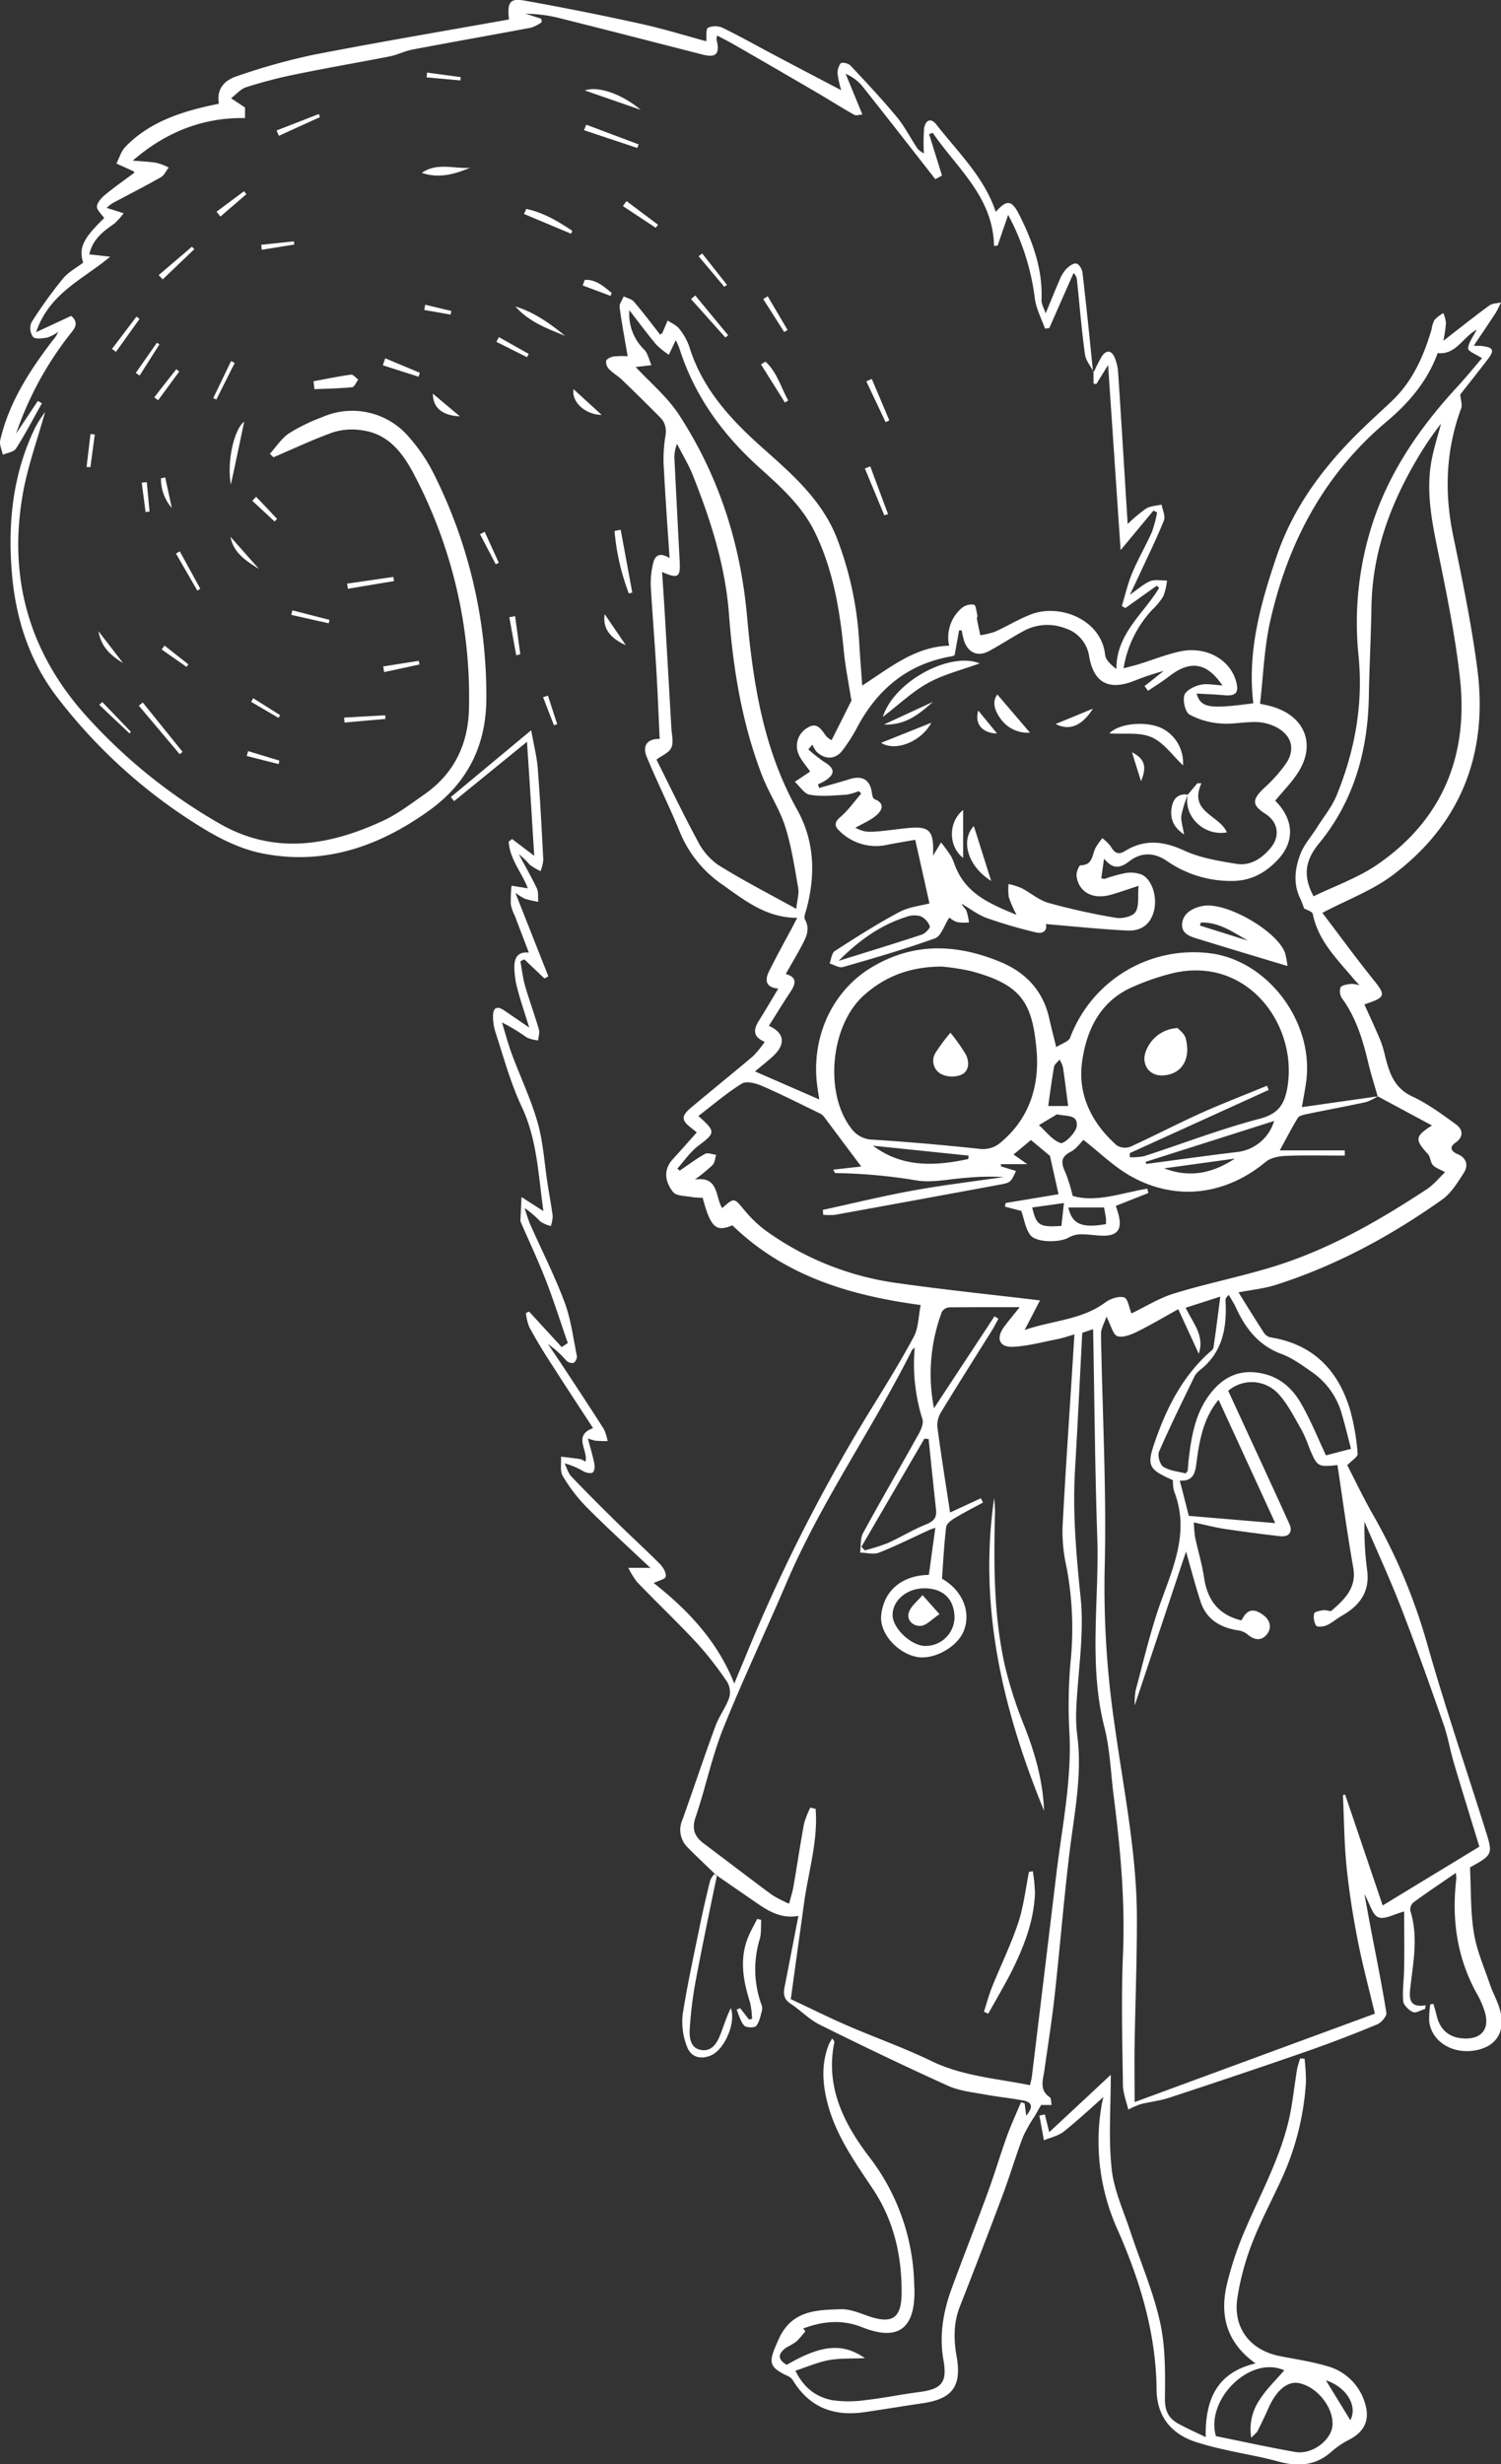 <svg data-name="Layer 1" xmlns="http://www.w3.org/2000/svg" viewBox="0 0 414.48 680.16">
    <rect x="0" y="0" width="414.48" height="680.16" fill="#333333" stroke="none"/>
    <defs>
        <style>.cls-1{fill:#fff}</style>
    </defs>
    <path class="cls-1"
          d="M311.83 211.1a39.82 39.82 0 0 1 2.28-4.52c1.23-1.81 2.66-1.75 3.55.34a12.66 12.66 0 0 1 .95 4c.93 14.1 1.78 28.21 2.64 41.93a42.84 42.84 0 0 1 5.05-4.24c1.2-.76 2.86-.77 4.32-1.12.25 1.47 1.11 3.18.64 4.35-1.93 4.86-4.25 9.55-6.45 14.3-.84 1.83-1.72 3.65-2.94 6.22 2.33-1.61 3.83-3 5.61-3.74 1.36-.53 3.08-.14 4.64-.16a17.89 17.89 0 0 1-1 4.27 17.47 17.47 0 0 1-3 3.7 30.75 30.75 0 0 0-8 16.24c1.57-.42 2.92-.73 4.24-1.14 3.81-1.17 7.54-2.7 11.42-3.52 7.11-1.49 13.68 2.19 15.39 8.21.89 3.16 0 4.19-3.33 3.88-2.44-.23-4.9-.3-7.55-.45 1.18 4 3.53 4.29 15.66 2.68-1.73-14.23 2-27.56 6.51-40.79 4.75-13.86 13.34-25.08 23.72-35.1 2.62-2.54 5.33-5 8-7.51 5.75-5.45 8.8-12.39 11-19.83a7.78 7.78 0 0 1 .8-2.59 10.93 10.93 0 0 1 2.43-1.88 9.34 9.34 0 0 1 .74 2.73 41.5 41.5 0 0 1-.72 4.92c4.43-3.43 8.49-6.67 12.68-9.74.83-.61 2.12-.58 3.2-.85a26 26 0 0 1-1.35 2.75c-1.89 2.92-3.85 5.78-6.14 9.2 1.43.07 2 0 2.5.12 2.85.36 3.24 1.16 1.52 3.42-2.62 3.45-5.33 6.84-7.75 9.93.12 1.52.62 2.83.25 3.82-4.27 11.56-4.68 23.25-2.18 35.28s5.05 24.38 6.65 36.69c3 23.23-4.46 42.67-23.37 56.86-5.63 4.23-12.52 6.78-19.43 10.41 4.43 5.82 9.05 12.16 13.95 18.27 3.66 4.56 3.65 5-2.34 7 1.45 3.23 2.93 6.4 4.29 9.62a27.51 27.51 0 0 1 1.31 4.16c1.18 4.79 2.43 9.25 7.68 11.66 4.26 2 8.14 4.87 12 7.67 1.87 1.38 2.28 3.34-.14 5.06-1.74 1.23-1.24 2.37.56 3.14 2.61 1.11 3.06 3.19 1.69 5.3-1.71 2.63-3.49 5.56-6 7.32-14.12 10-29.25 18.19-45.8 23.47-3.32 1.06-6.86 1.4-10.35 2.08 2.48 4 4.73 7.65 7.08 11.25a2.93 2.93 0 0 0 1.82 1.18c11.83 1.92 18.77 9.2 22 20.32a64.23 64.23 0 0 1 2 11.79c.08.84-1.6 1.83-2.87 3.17 2.2 4.27 4.48 9.06 7.1 13.65a158.51 158.51 0 0 1 14.91 35.47c4.93 17.43 10.81 34.6 16.24 51.89 2 6.38 1.88 6.51-4.36 10 .3 6 .11 12.1 1.06 18 .77 4.87 2.83 9.55 4.44 14.27.8 2.37 2.1 4.58 2.76 7 1.66 5.95-.92 10.12-6.66 11.2-6.43 1.21-12.31-2.44-12.87-8.1a28.2 28.2 0 0 1 .29-4.57l.89-.13c.31 1.11.64 2.21.91 3.33.91 3.78 3.35 5.91 7.15 6.19 5.25.4 7.68-2.66 6-7.66a23.06 23.06 0 0 0-1.74-4.09c-5.8-10.1-7.37-21-6-32.41a11.48 11.48 0 0 0-.15-1.51c-4.1 2.83-8 5.42-11.72 8.16a2.59 2.59 0 0 0-.85 2.24c2.27 7.15.8 14.27 0 21.4-.35 3-.16 5.46 4.24 4.73l-.14 1c-1.14.33-2.54 1.24-3.36.87-1.16-.52-2.61-1.92-2.7-3.06-.25-3 .23-6.11.27-9.17.07-5.19 0-10.37 0-15.53-2.8.73-5.39 2.28-7.1 1.61s-2.3-3.62-3.88-6.42c.7 3.77 1.23 6.69 1.78 9.61 1.47 7.7 3.05 15.38 4.28 23.13.15 1-1.39 2.75-2.53 3.23-6.21 2.58-12.49 5-18.84 7.23-12.81 4.46-25.67 8.78-38.55 13-2.58.85-5.33 1.15-8 1.81a24.15 24.15 0 0 0-3.34 1.48c-.48-2.11-1.45-4.47-1.48-6.85-.16-11.86-.5-23.75 0-35.59.66-14.8-.68-29.42-2.54-44-.81-6.34-1-12.84-2.55-19-4.48-17.45-1.41-35.1-2-52.64-.64-19-.78-38.09-1.14-57.32l-3 1c-.67 12.75-1.26 25.27-2 37.78-.7 11.89.35 23.62 1.56 35.47 1 10-.75 20.23-1.2 30.36a42.25 42.25 0 0 0 .25 7.46c1.41 10.58-.68 20.91-2 31.33-1.66 13.47-2.74 27-4.23 40.52-.76 6.91-1.87 13.79-2.84 20.69-.37 2.63-1.49 5.38 1.51 7.39.39.27.31 1.23.5 2.13h-2.91c-.73 1.26-1.25 2.18-1.78 3.09a41.21 41.21 0 0 0-3.22 5.69c-2 5.22-3.56 10.59-5.52 15.82q-5.82 15.54-11.91 31c-1.78 4.54-1.74 9.09-.9 13.8 1.45 8.23-1.17 11.72-9.39 12.92-5.41.79-10.81 1.7-16.22 2.48-8.19 1.17-14.85-1.25-19.4-8.48a3.58 3.58 0 0 0-1.32-1.38c-5.93-2.71-5.62-4-2.87-10.17 3.61-8.12 10.37-8.17 17.2-8.4 2.61-.09 5.32 1.11 7.91 2 6.31 2.08 8.81.46 8.89-6.26.11-10.38-2.1-20.19-7.94-28.94-4.94-7.4-10.12-14.64-12.45-23.45-1.47-5.56-1.84-11 .31-16.45a16 16 0 0 1 .93-1.65c.33.53.64.8.6 1-2.55 12.18 2.5 22.31 9.41 31.44a59.78 59.78 0 0 1 12.62 35.12c0 .69.08 1.37.08 2.06.1 10.61-4.65 14-14.46 10.1-5.58-2.23-10.9-1.65-16.27.35l.6.74a26.81 26.81 0 0 1-2.51 2.89 23.51 23.51 0 0 1-2.64 1.56c-2.31 1.59-2.76 3.23 0 4.84 9.5-5.51 15.36-6.16 21.59-1.85-3.72.17-6.85 0-9.84.53s-6 1.84-9.34 2.94c2.39 4.93 5.94 7.34 10.26 8.15a32.7 32.7 0 0 0 9.47-.09c4.75-.52 9.44-1.53 14.18-2.13 6.29-.79 8.06-2.51 7-8.62-1.28-7-.11-13.64 2.28-20.14 3.27-8.88 6.75-17.69 10-26.58 1.84-5 3.35-10.17 5.17-15.2 1.16-3.22 2.6-6.33 3.92-9.48l1 .29c.13 1 .26 2 .45 3.42 1.76-2.15 1.91-3.65-.74-4.18-3.47-.68-7-1-10.47-1.64s-7.14-1-10.29-2.4c-11.94-5.39-23.76-11.06-35.5-16.89-2.94-1.46-5.32-4-8.11-5.84-1.91-1.25-2-2.82-1.59-4.71 1.25-6.37 2.48-12.75 3.79-19.49-5.64 1-9.54-2.22-13.61-5-2.91-2-5.8-4-8.7-6l-.68-.53c-2.53-2.45-5.11-4.84-7.58-7.36a6.75 6.75 0 0 1-1.48-7.58c3.12-8.69 6-17.46 9.22-26.13 1-2.62 2.77-4.94 3.7-7.57a5.61 5.61 0 0 0-.51-4.36 95.05 95.05 0 0 0-8.33-10.71c-5.35-5.75-11.06-11.17-16.51-16.83a21.28 21.28 0 0 1-2.47-4h5c.32 0 .64 0 1.14.09-6-5.67-11.95-11.08-17.62-16.78a44.94 44.94 0 0 1-6.64-8.64c-.83-1.39-.36-3.55-.49-5.35 1.78.21 3.56.39 5.32.67a5.6 5.6 0 0 1 1.43.71c.87-3.06-3.59-7.2 2.11-9.25-3.57-5.49-7.33-11.17-11-16.93Q159 480 156 474.48a15 15 0 0 1-.92-3.87l.89-.38 9 9.8 1.68-1.13c-2-5.73-3.82-11.52-6-17.17-2.1-5.41-4.58-10.67-6.89-16a1.52 1.52 0 0 1-.19-.65c.09-2.16.2-4.31.3-6.47l4.67 3 1.38.88c-1.43-9.94-1.69-19.68-6-28.81-3.09-6.56-5-13.7-7.26-20.61a14.71 14.71 0 0 1-.66-4.38c0-2.17.93-3 3-1.64l7 4.78c-1.26-4.08-2.4-7.39-3.28-10.76a23.85 23.85 0 0 1-.83-6c0-2.35.88-4.27 4-3.93-1.33-3.51-2.59-6.8-3.85-10.1a12.82 12.82 0 0 1-1.13-3.21 42.39 42.39 0 0 1 .2-5.15l4.51.72c-1.58-4.22-5-8-5.29-12.87l.93-.74 6.12 4.64c-.66-10.64-1.29-20.89-2-31.47l-20.12 16.38-.91-1.12 22.19-18.45c.77 4.32 1.57 7.39 1.81 10.5.66 8.42 1.1 16.86 1.53 25.29a11.06 11.06 0 0 1-.76 3.1 16.61 16.61 0 0 1-3-1.79 20 20 0 0 0-3-2.89c1.68 3.15 3.47 6.25 5 9.47.49 1.06.26 2.45.37 3.69a33.75 33.75 0 0 1-3.64-.84 16 16 0 0 1-2.68-1.67l9.11 23.06-1.07.6-5.58-5.29-1.07.55c.42 2.26.65 4.57 1.29 6.77 1.17 4 2.64 8 3.82 12.06.27.9-.13 2-.23 3a10.47 10.47 0 0 1-3.09-.79 52.2 52.2 0 0 0-6.88-4.17c.91 2.93 1.68 5.92 2.75 8.79 2.34 6.31 5.28 12.43 7.11 18.88 1.55 5.47 1.86 11.28 2.75 16.94.45 2.93 1 5.84 1.4 8.79a9.45 9.45 0 0 1-.52 2.8 9.78 9.78 0 0 1-2.85-1.22 30 30 0 0 0-4.37-3.76 44.19 44.19 0 0 0 1.46 4.36c3.18 7.19 6.77 14.22 9.53 21.56 1.78 4.75 2.41 9.93 3.43 14.94a2.18 2.18 0 0 1-.92 1.89 2.35 2.35 0 0 1-2-.63 27.48 27.48 0 0 0-5.06-4.57c1.61 2.4 3.24 4.78 4.83 7.2 3.57 5.43 7.15 10.86 10.64 16.34a14.12 14.12 0 0 1 1 3.24c-1.15 0-2.31 0-3.46-.13a13.28 13.28 0 0 1-2-.61c.69 2.61 1.35 4.76 1.79 7 .16.77.06 2-.43 2.39s-1.71.12-2.43-.23a21.32 21.32 0 0 0-5.35-2.27c.6 1.21.95 2.66 1.84 3.6 4.17 4.36 8.45 8.63 12.76 12.86 3.87 3.8 7.89 7.46 11.72 11.31.88.89 1.77 2.42 1.6 3.47-.12.73-2.07 1.16-3.32 1.78 9.35 7.37 17.6 16 22.25 27.75l3.65-8.79a469.35 469.35 0 0 1 33.94-66.66c4.13-6.69 8.29-13.38 12-20.31 1.28-2.41 1.24-5.52 1.89-8.71-19.22-2.59-37.39-7.84-52-22-4.55 1.9-6 .63-8.21-7.61a22.43 22.43 0 0 1-2.92-.18c-1.81-.35-4.34-.26-5.24-1.4-2.14-2.71-2.88-6-.08-9.07 2.21-2.42 4.37-4.87 6.62-7.39-.44-.36-.87-.72-1.32-1.06-3-2.27-3.07-3.41-.2-5.83 5.67-4.76 11.44-9.4 17.09-14.18a28.46 28.46 0 0 0 3.19-3.93c-3.23-1.31-3.17-3.31-1.69-5.69 1.81-2.9 3.54-5.84 5.43-9-3.46-.3-3.81-2.3-2.5-4.88 1.95-3.87 4-7.66 6.09-11.49.51-1 1-1.95 1.64-3.16-8.41 0-14.3-4.65-20.41-9A32.49 32.49 0 0 1 197.65 338c-2.86-7.06-6.31-13.86-9.21-20.9-1.14-2.76-.2-5 3.58-4.93-.31-6.5-.55-12.87-.93-19.22-.46-7.75-1.1-15.48-1.54-23.23a22.56 22.56 0 0 1 .53-5.42c.43-2.31 1.42-4 4.67-2.06-.55-8.35-1.13-16.15-1.53-24a39.09 39.09 0 0 1 .31-9.18c.44-2.28.17-4.05-1.34-5.59-3.51-3.56-7.09-7.06-10.69-10.53-1.06-1-2.42-1.75-3.43-2.81a2.87 2.87 0 0 1-.83-2.32c.25-.62 1.39-1.11 2.19-1.22a25.45 25.45 0 0 1 3.75-.05c-.76-4.46-1.62-9-2.22-13.51-.12-.93.72-2 1.12-3 1 .48 2.2.72 2.85 1.47 2.5 2.94 4.82 6 7.2 9.06.28-.18.52-.25.59-.39.52-1.15 1-2.32 1.51-3.48 1.09.74 2.45 1.29 3.21 2.29a16.5 16.5 0 0 1 2.8 5.05c3.6 11.6 11.47 20.06 20.24 27.85 8.13 7.23 16.38 14.4 20.47 24.86a94.54 94.54 0 0 1 6.18 29c.22 3.74.52 7.48.82 11.7 7.76-5 14.61-10.75 24-11a10.63 10.63 0 0 1 3.59-10.48 4.23 4.23 0 0 1 3.28-.83c.51.11.67 1.88.92 2.92.07.31-.17.69-.11 1 .28 1.5.61 3 .93 4.5a22.41 22.41 0 0 0 4.11-1c3.31-1.49 6.45-3.43 9.83-4.74 7.95-3.08 19.46 1.34 20.53 11.16.16 1.43 1.59 2.72 3.11 3.92-.06-9.8 7.54-15.27 11.8-22.42l-.67-.58-8.64 6.15-1-.54c.93-3 1.63-6.17 2.85-9.08 1.62-3.88 3.76-7.53 5.47-11.38a34 34 0 0 0 1.43-5.38l-1-.53-9.08 10.93c-1.16-17.14-2.29-33.83-3.45-51.08-1.26 2-2.27 3.66-3.29 5.29l-.74-.22V211Zm78.46 199.72a15.09 15.09 0 0 1-3.2 1.58c-5.46 1.18-11 2.19-16.43 3.33-.85.18-2 .43-2.4 1-1.68 2.73-3.14 5.59-5 9h17.94v1.44c-5.43 0-10.86-.14-16.28.08-1.89.08-4.18.51-5.56 1.66-10.92 9.07-24.53 10.95-37 4.08-4.84-2.65-8.89-6.72-13.32-10.15-.89.86-2 2.52-3.55 3.3-3.3 1.66-2.32 3.71-1.24 6.16a49.23 49.23 0 0 1 1.82 6c6.49 1.9 13.49-.81 20.58-2l.32 1.2-9 3.55c.22.69.52 1.53.75 2.39 1.09 4.22-.36 6-4.71 5.83-1.93-.09-3.86-.4-5.79-.37a6.72 6.72 0 0 0-3.2.86c-2.44 1.47-9.06 1.5-10.68-.69-1.34-1.82-1.68-4.4-2.46-6.62l-4.52-1.19.18-1 14.62-2.43-2.37-10.58-5.25-4.38-4.8 4c1.12.78 2 1.41 3.78 2.67h-7.26v.61l4.15 1.26c-1.45 3.14-1.44 3.21-4.54 3.79q-22.71 4.2-45.42 8.32a18.66 18.66 0 0 1-3.26 0l-.13-1.36c8.31-1.81 16.58-3.83 24.94-5.35s16.65-2.5 25-3.72a67.09 67.09 0 0 0-10.52.23c-4.55.31-9.23 1.42-13.61.69a147.42 147.42 0 0 0-22.39-2.01c-.09 0-.18-.33-.52-.95l7.72-.86c-3.29-4.39-6.65-8.88-10-13.36a3.73 3.73 0 0 0-1.17-1.17c-5.42-2.64-10.8-5.36-16.32-7.76-1.66-.72-4.24-1.37-5.49-.59-4.2 2.6-8 5.87-12 8.94 4.9 4.34 4.74 4.63-.08 8.28-2.21 1.67-3.83 4.13-5.72 6.23l.66.56c2.32-1.57 4.56-3.27 7-4.63.74-.41 2 .15 3.05.27-.31 1-.36 2.19-1 2.84a54.29 54.29 0 0 1-4.88 4c6.66-1.09 5.63 4.87 7.55 7.87 3.38-3 3.26-2.88 6.19.63a33.63 33.63 0 0 0 5.92 5.64 80.68 80.68 0 0 0 36.55 14.46c12.89 1.83 25.86 3.15 39.1 4.74-1.27 2.43-2.58 5-4.25 8.17 7.85-2.7 15.83-2.77 22.35-7.66 1.37-1 3.68-1.77 5.16-1.32 1 .31 1.35 2.89 2 4.41 3.66-1.75 7.58-4.24 11.86-5.54 9.13-2.8 18.56-4.65 27.68-7.49 15.15-4.72 28.81-12.58 42-21.25 1.89-1.24 3.37-3.1 5.06-4.7-1.51-.85-2.69-1.21-3.39-2s-.64-2.21-1.34-3c-3.68-4-3.62-4.91 1.11-7.9l-15-8.06c-.89-3.13-1.88-6.23-2.63-9.38-1.49-6.26-3.34-12.34-7.2-17.64a3.42 3.42 0 0 1-.43-3c.41-.69 1.86-.85 2.89-1a8.29 8.29 0 0 1 2.37.38c-.85-.92-1.32-1.4-1.75-1.92-4.54-5.39-9.69-10.39-11.16-17.75-.14-.7-1.69-1.11-2.42-1.55a27 27 0 0 0-1-2.63c-2.07-4.13-1.52-8.38 0-12.38 1-2.6 3-4.82 4.52-7.23 1.88-3 4.19-5.78 5.5-9 5.06-12.42 7.4-25.24 6-38.8a88.71 88.71 0 0 1 2.89-32.9c4.42-15.75 13.27-28.92 24.23-40.82 2.59-2.81 5-5.77 7-8.11-1.57-1-3.87-1.9-3.83-2.66.07-1.61 1.35-3.17 2.37-5.21-4 2.24-5.73 7-10.78 6.48-2.83 7.79-8 13.79-14.21 19-17.18 14.48-27.12 33.29-32 54.84-1.7 7.47-1.94 15.27-2.84 22.93 1.4.34 2.75.56 4 1 8.33 2.72 11.29 10.13 6.76 17.56-1.8 3-4.35 5.48-6.57 8.21 5 5 5.49 10.89 1.07 15.9-3.57 4-7.92 6.39-13.5 6.25a30.94 30.94 0 0 1-17.38-5.45c-3.57-2.5-7.21-2.51-10.45 0-2.72 2.13-4.76 2.1-7-.72-.29 2-.52 3.7-.76 5.42a2.55 2.55 0 0 0 1 .15 42.21 42.21 0 0 1 5.58-1.56 8.38 8.38 0 0 1 4.82.52c2.87 1.65 4.12 6.52 3.07 10.17-1 3.43-3.36 5.37-7.49 5.15-7.47-.38-14.91-1.17-22.3-1.78.47 1.5-.52 2.83-2.67 2.31a132.76 132.76 0 0 1-13.7-4c-2.45-.89-4.6-2.6-6.89-3.93.34.83 1.08 1.32 1.36 2a17.52 17.52 0 0 1 .68 3.17 12.76 12.76 0 0 1-3.34-.11 6.73 6.73 0 0 1-2.08-1.25c-1.49 2.28-2.3 5.16-3.94 5.74-8.35 3-16.9 5.48-25.44 7.93-1.06.3-2.46-.61-3.69-1 .46-1.17.58-2.86 1.44-3.42 5.82-3.75 11.66-7.49 17.76-10.73 2.74-1.47 6.09-1.79 8.38-2.41-1.2-5.38-2.49-11.14-3.93-17.56-2 .35-4.83.81-7.68 1.37a14.28 14.28 0 0 1-13.25-3.83c-1.43-1.36-1.44-2.39.29-3.86 2.17-1.85 3.84-4.28 5.72-6.45l-.67-.66a15.89 15.89 0 0 1-3.52 1c-3.35.18-6.78.55-10 0-1.53-.24-2.77-2.33-4.14-3.58 1.34-.89 2.68-1.77 4-2.67.17-.11.29-.29.2-.19-1.17-1.75-2.67-3.29-3.3-5.13A5.76 5.76 0 0 1 233 309c2.68-1.61 3.79.87 5.11 2.53a8.63 8.63 0 0 0 1.37 1c1.9-3.76 3.68-7.28 5.43-10.82.12-.24 0-.63-.1-1-.7-4.46-1.6-8.9-2-13.39-1.11-11.17-3-22.16-8-32.34-3.55-7.23-9.5-12.51-15.35-17.78-10.11-9.11-17.85-19.76-22-32.84a20.87 20.87 0 0 0-1-2.24l-1.91 4a20.89 20.89 0 0 1-3.45-2.76c-2.46-2.94-4.74-6-7.45-9.53a13.67 13.67 0 0 0 4.1 10.9c1 1 1.35 2.84 2 4.28l-4.62.54c-.18 0-.35.16.19-.11 4 4.32 8.83 8.32 12.09 13.34 10.94 16.83 16.91 35.36 18.73 55.49 1.66 18.42 4.52 36.75 13.78 53.3 4.85 8.69 5.15 17.8 2.74 27.21-.27 1.08-.93 2.48-.51 3.24 1.48 2.68.33 4.88-.84 7.09-1.37 2.61-2.9 5.15-4.48 7.94 3.33.93 2.72 2.82 1.21 5.07-2 3-3.9 6.13-5.87 9.24 4.4 1.94 4.72 5.13 1.06 8.46-1.74 1.58-3.59 3-4.88 4.12l17.75 7.74c-.13-.85-.33-2-.5-3.22-2-13.6 3.93-26.68 15-33.28 11.57-6.93 23.48-6.43 35.48-1.47 7.05 2.92 11.85 8 13.53 15.67.51 2.32 1.12 4.62 1.91 7.85 1.53-1 3.45-1.53 3.85-2.62A36.4 36.4 0 0 1 345 371.47c15.63 2.6 27.75 19.37 25.53 35.39-.32 2.3-.77 4.58-1.18 6.94ZM291.43 469c-7 0-13.26 0-19.51.06a2.61 2.61 0 0 0-2 1.3 49.06 49.06 0 0 0-2.15 26.55c5.77-8.78 11.24-17.08 16.71-25.39l1.08.68c-.59 1.06-1.12 2.15-1.76 3.17-4.71 7.55-9.48 15.06-14.1 22.65a6.83 6.83 0 0 0-1 4.06c1.05 7.87 2.31 15.71 3.51 23.6l8.5-3.93.6 1.17c-2.63 1.43-5.3 2.79-7.86 4.34-.95.57-2.22 1.53-2.32 2.43-.57 4.71-.8 9.45-1.16 14.26 5.55 3.14 8.08 9 6.08 14.27-1.73 4.58-8.39 8.28-13.13 7.3-5.33-1.1-10.16-6.5-9.74-11.31.65-7.26 6.13-11.22 13.17-11.31.58-4.24 1.17-8.5 1.79-13-.75.26-1.17.37-1.56.55-4.66 2.13-9.26 4.44-14 6.31-1.5.59-3.46 0-5.21 0 .24-1.82 0-3.91.82-5.42 5-9.2 10.3-18.25 15.39-27.41.66-1.19 1.34-2.89 1-4a50.63 50.63 0 0 1-2.13-19.75c-.4.33-.64.44-.73.63-10.9 21.81-25.1 41.83-34.71 64.34-5.73 13.41-12 26.58-17.44 40.12-3.16 7.9-4.87 16.38-7.62 24.47-1.13 3.32-.3 5.39 2.25 7.3 6.3 4.72 12.54 9.53 18.87 14.2a33.32 33.32 0 0 0 4.69 2.41c.52-2 1-3.43 1.22-4.86 1-5.73 1.84-11.49 2.9-17.21a25 25 0 0 1 1.75-4.46l1.45.36c.71 8.82-2 17.32-3.19 26S229.45 651 228.23 660c5 2.33 10.21 4.94 15.57 7.27 7.74 3.35 15.73 6.17 23.32 9.84 8.62 4.17 17.94 4.77 27.18 6.64.2-1 .42-1.73.51-2.5q3.4-28 6.78-56.07c1.57-12.9 4.25-25.67 3.57-38.8a136.54 136.54 0 0 1 .31-19.4 90.76 90.76 0 0 0-1.1-26.22 44.42 44.42 0 0 1-1.11-10.87c.85-16.28 2-32.55 3-48.82.09-1.39.18-2.79.29-4.55-1.88.54-3.17 1-4.5 1.27-4.12.8-8.23 1.93-12.39 2.16-3.8.2-4.83-2.26-2.64-5.36 1.2-1.69 2.55-3.23 4.41-5.59Zm98.08 195c-1.71-7.21-3.47-13.71-4.75-20.3s-2.39-13.49-3.07-20.29c-.66-6.55-.68-13.17-1-19.75l.61-.12 10.37 30.6 26.69-16.23c-2.31-7.59-4.72-15.3-7-23-1.07-3.59-1.67-7.34-2.91-10.87-3.77-10.75-7.58-21.49-11.7-32.1-3.11-8-6.72-15.82-10.11-23.72a88.32 88.32 0 0 0 .78 13.73c.65 5.8-2.25 9.51-7 12.21-1.45.82-2.74 2-4.25 2.66-.86.39-2.58.54-2.9.08a4.71 4.71 0 0 1-.52-3.36c.1-.46 1.57-.75 2.45-.89s2 .47 2.42.08c3.52-3.12 6.91-6.21 5.92-11.82-1.66-9.41-2.93-18.88-4.36-28.32-5.5.55-5.57.51-7.79-4.78a40.25 40.25 0 0 0-2-4.72c-2-3.42-3.77-7.11-6.38-10a10 10 0 0 0-14-1c5.71 12.4 11.37 24.56 16.91 36.78 1 2.28-.21 3.62-2.6 3.35-5.09-.57-10.17-1.26-15.24-2-2.68-.41-5.32-1.11-8.56-1.8a36.57 36.57 0 0 0 .36 4.16c.79 3.68 1.91 7.31 2.45 11 .91 6.16 3.91 10.32 10.29 11.88.17-.24.41-.6.64-1 1.65-2.65 3.75-1.76 5.54-.4s2.4 3.52.77 5.39-3.59 1.32-5.39-.26a5.46 5.46 0 0 0-2.6-1c-4.87-.8-8.63-3.06-10.21-7.94-1.4-4.3-2.55-8.67-4-13.81l-14.17 42.45a23 23 0 0 1 .22-4c1.94-7.24 3.68-14.56 6-21.67 3.62-10.9 9.37-21.41 4.63-33.46a10.77 10.77 0 0 1-.29-3c-6.83-3-7.31-4-4.93-10.79 3.19-9.15 7.47-17.65 14.79-24.3.5-.45 1.23-.95 1.32-1.51.67-4.45 1.22-8.93 1.89-14.07l-9.57 3.08c2 4.21 5.31 7.66 3.62 12.69l-5.66-12.29c-3.93 2.17-7.64 4.38-11.5 6.28-1.64.8-3.86 1.65-5.34 1.14-1.19-.42-1.68-2.87-3-5.38-.62 1.92-1.51 3.36-1.49 4.79.35 21.69 1.58 43.39 1 65.05a260.19 260.19 0 0 0 2.81 43.26c2.49 17.85 6.17 35.57 6.1 53.7 0 11.41-.45 22.82-.63 34.24-.09 5 0 10 0 15.76Zm-65.26-311.28c-3.51 1.13-5.83 2-8.24 2.61-4.72 1.14-8.46-1.16-8.88-5.47-.09-.94.71-2.81 1.09-2.81 3.45 0 3.17-2.91 4.17-4.85a22.58 22.58 0 0 1 1.87-2.64 13.81 13.81 0 0 1 2.31 2.27c1 1.67 1.95 2.54 4 1.25 5.34-3.29 10.54-2.75 16.24-.12 4.43 2.05 9.51 2.88 14.4 3.68 3.87.64 7.05-1.41 9.52-4.39 2.69-3.22 2.08-7.13-1.41-9.38-3.77-2.42-3.78-3.89-.47-7.08a39.53 39.53 0 0 0 6.3-7.1c2.44-3.9 1.26-7.58-2.84-9.75a13 13 0 0 0-5.54-1.43c-3.29-.08-6.63.68-9.89.39a21 21 0 0 1-8.55-2.45c-1.19-.7-1.89-3.77-1.42-5.35.39-1.31 2.72-2.48 4.39-2.86 1.87-.44 4 .06 6.11.16-4.25-6.3-8.8-7-14.48-2.68-1.94 1.5-4 2.79-6.08 4.17l-.93-1.3 5.28-4.19a76 76 0 0 0-8.44 2.85c-6.78 2.56-10.84.37-12.12-6.73a9.61 9.61 0 0 0-6.69-7.91 13.66 13.66 0 0 0-11.58.85c-3.21 1.74-6.25 3.77-9.47 5.49-3 1.6-5.65.46-6.79-2.74a25 25 0 0 1-.69-3h-.72c-.4 2.23-.8 4.46-1.23 6.83a2.28 2.28 0 0 1-.72.31c-11.9 2-20.25 8.73-25.94 19.15a46.68 46.68 0 0 1-4.37 6.92c-2 2.51-4.84 2.48-7.15.22a7.82 7.82 0 0 1-1.08-1.9l-1.15 1.3a40 40 0 0 0 4.37 3.46c3 1.77 3.13 3.39.24 5.21-.62.39-1.29.7-1.94 1l.33 1c2.86-.82 5.73-1.61 8.56-2.48 3.42-1.05 5.55.3 6 3.84.08.61.3 1.55.71 1.71 2.93 1.14 2.17 3 .62 4.4-1.71 1.48-3.92 2.37-5.92 3.52 3.13 1.42 3.13 1.42 13 .23 7.58-.92 8.72.08 8.48 7.46 0 .11.18.24 0 0l2.21-3.65a43.75 43.75 0 0 1 2.74 3.78c.68 1.17 1 2.52 1.61 3.77 3.16 6.89 9.43 9.52 16.49 12.43a34.73 34.73 0 0 1-2.13-4.84 15.56 15.56 0 0 1-.07-3.68 21.45 21.45 0 0 1 3.59 1.14c2.51 1.31 4.77 3.33 7.42 4.08a177.76 177.76 0 0 0 18.63 4.12c1.75.3 4.63-.37 5.41-1.6 1.07-1.66.59-4.29.84-7.22Zm48.33 2.88c5.86-2.83 12-5 17.24-8.5 18.26-12.37 25.59-30.17 23.18-51.75-1.31-11.77-3.7-23.43-6.07-35-1.73-8.44-3.39-16.8-1.7-25.4.66-3.31 1.69-6.54 2.55-9.8a86.44 86.44 0 0 0-6.48 9.53c-7.51 12.65-12.49 26.08-12.73 41-.13 8.21-.58 16.42-.72 24.63-.24 15.05-4.14 29-13.74 40.68-3.91 4.74-4.51 9.01-1.53 14.61ZM270 375c-8.8 0-15.68 2.69-21.52 7.87-9.35 8.3-11.07 27.13-3.56 36.79a7.46 7.46 0 0 0 6 3.12c9.76.61 19.5 1.48 29.23 2.51a7.48 7.48 0 0 0 6.18-1.87c8-6.73 10.61-15.86 9.75-25.49-1.17-13-4.18-18-18.23-21.71A65.74 65.74 0 0 0 270 375Zm-40.26-15.92c.27-2.62.81-4.25.54-5.73-1-5.69-1.85-11.48-3.6-17-1.55-4.85-4.5-9.22-6.35-14-5.53-14.28-8-29.3-9.16-44.44-1-13.57-5.07-26.13-10-38.54-1.2-3-2.89-5.76-4.36-8.63a10.06 10.06 0 0 0-.69 4.6q.69 13.84 1.42 27.69c.24 4.56-.39 5-4.86 3.06.26 3.87.52 7.62.74 11.36q.93 15.88 1.83 31.78c.1 1.8.67 3.84 0 5.33s-2.58 2.14-4.12 3.32c3.72 7.41 7.35 15 11.37 22.44a17.82 17.82 0 0 0 5.65 6.61c6.79 4.26 13.96 7.92 21.59 12.14Zm92.09 67.41v1.13a16.32 16.32 0 0 0 4-.3c10.62-3.44 21.07-7.49 31.85-10.31 5.19-1.35 6.88-4 7.67-8.64 2.92-17-10.75-36.17-31.3-31.63a66.26 66.26 0 0 0-11 3.7c-9.26 3.84-13.17 11.89-14.4 20.95s2.75 16.93 9.64 23a4.38 4.38 0 0 0 3.84.28c6.53-3 12.89-6.31 19.43-9.26 6-2.69 12.09-5 18.15-7.52.16.38.33.77.49 1.16ZM376 509.91l6.92-1.8c-.83-3.18-1.55-6.28-2.46-9.33a20.87 20.87 0 0 0-8-11.63c-2.8-1.95-5.64-4.09-8.79-5.25-6.29-2.33-9.86-7-12.5-12.72-.56-1.23-1.31-2.37-2-3.54-.82.72-.92 1.13-.9 1.53.41 7.46-.75 14.32-7.14 19.27a5.41 5.41 0 0 0-1.51 1.85c-3.31 6.84-6.69 13.65-9.71 20.61-.48 1.08.26 3.61 1.22 4.19 1.82 1.11 4.2 1.3 6.1 1.81.43-.49.57-.57.58-.66.1-1 .15-2 .27-3.05.8-6.85 1.93-13.57 6.61-19.09 3.86-4.55 8.6-6.1 14.39-4.63 4.78 1.21 8 4.41 10.25 8.48 2.49 4.37 4.38 9.05 6.67 13.96Zm-29.66-15.33c-4.08 4.89-5.28 11-6.07 17.24-.34 2.75-.76 5.29-4.63 5.06 1 3.81 1.84 7.18 2.5 9.73l23.86 2c-5.2-11.33-10.37-22.56-15.64-34.03Zm-80.07 10.83-1.14-.13-17.4 29.85.93 1a55.39 55.39 0 0 0 6.32-2c3.58-1.61 6.95-3.7 10.58-5.16 2-.82 3-1.76 2.78-3.93q-1.05-9.83-2.05-19.63Zm-1.24 41.2c-4.77 0-8.72 3.38-8.69 7.37 0 3.63 5.08 8.46 8.94 8.53a8 8 0 0 0 8.16-7.87c-.09-5.12-3.18-8.06-8.39-8.03Zm61.16-117.71.21.57c8.45-1.12 16.9-2.31 25.37-3.32a12.06 12.06 0 0 0 9.92-8.54Zm-84.75-55.48c7.66-2.39 15.33-4.73 22.95-7.23.95-.32 2.39-1.83 2.23-2.31a5 5 0 0 0-2.55-2.77 6.38 6.38 0 0 0-3.88.15c-7.19 2.26-13.19 6.56-18.75 12.16Zm35.79 54.7.1-.94-26.42-2.74c8.23 6.14 17.2 5.62 26.32 3.68Zm24.51-12.35-5 3c2 1.75 3.73 4.19 6 4.93 1 .31 4.25-2.86 4.44-4.65.36-3.31-2.8-2.64-5.44-3.28Zm-2.43-2.28h5.5c-.5-3.8-.91-7.26-1.43-10.7a8.71 8.71 0 0 0-.93-2.11c-.53.66-1.4 1.26-1.53 2-.64 3.55-1.08 7.13-1.61 10.81Zm15.43 28h-9.87c1 4.59 3.73 5.78 10.38 4.59a12.53 12.53 0 0 0 0-1.62c-.14-.97-.34-1.95-.51-2.95Zm-19.85 0c1.18 5 2 5.48 8.06 5.1.2-1.84.41-3.7.7-6.32ZM350.83 428l-19.49 2.69c7.01 2.71 13.44 1.36 19.49-2.69Z"
          transform="translate(-9.86 -108.22)"/>
    <path class="cls-1"
          d="M311.91 211c-.85-1.66-2.22-3.26-2.46-5-.92-6.78-1.49-13.6-2.19-20.41a2.9 2.9 0 0 0-.95-2q-3.36 7.59-6.7 15.18l-1.18.15c-1-2.75-2.41-5.44-2.81-8.28a65.59 65.59 0 0 0-7.37-23.1c-1.07 3.1-2 5.79-2.91 8.47l-1 .09c-.24-13.51-10.21-21.43-16.92-31.22l-1 .37c1.16 3.73 2.33 7.46 3.56 11.43l-1.84 1c-6.65-8.49-13.38-17.14-20.19-25.72a12.16 12.16 0 0 0-4.58-3.37c1.47 3.58 2.95 7.17 4.63 11.24-.7 0-1.68.4-2.27.07-3.47-1.95-6.82-4.09-10.26-6.1q-11.43-6.68-22.89-13.26c-1.47-.85-3-1.61-4.68-2.51-.1.56-.25.86-.18 1.11 1 4-.12 5.11-3.95 4.12-13.08-3.35-26.16-6.73-39.26-10A40.47 40.47 0 0 0 155 112l4.29 1.39.18.94a11.49 11.49 0 0 1-2.87 1.51c-11 2.07-22 4-33 6.09-2 .39-4 1.43-6 1.83-8.72 1.71-17.49 3.2-26.2 5a131.29 131.29 0 0 0-13.54 3.52c-1.56.5-2.79 2-4.18 3.06l3.84 2.56v2.91c-11.57-.21-21.86 3.84-31 11.74 2.19.19 4.4.27 6.57.62a16.49 16.49 0 0 1 3.35 1.28c-.7.91-1.22 2.16-2.14 2.68-4.44 2.52-9 4.84-13.51 7.25a13.2 13.2 0 0 0-1.48 1.21l4.69 1.49a18.52 18.52 0 0 1-2.64 2.92c-3 2.07-5.88 4.22-6.85 8.42l5.77.65c-7.32 6.18-16.81 10-20.45 20.84l9.7-4.51c2.47 2.18.65 3.79-.66 5.48a92.77 92.77 0 0 0-14.56 27l6-9 1.12.66c-2.35 4.16-4.57 8.46-7.14 12.46-.61 1-2.4 1.17-3.65 1.73-.26-1.33-1-2.77-.72-4 2.42-10.47 8.14-19.24 14.55-27.63a7.48 7.48 0 0 0 1.45-2.28 11.59 11.59 0 0 1-2.92 1.55c-1.32.24-3.27.55-4-.14a4.15 4.15 0 0 1-.47-4 124.74 124.74 0 0 1 8.7-12.1c1.48-1.8 3.72-3 5.6-4.42-1.28-4.06-.06-6.63 5.8-12.3-.72-1.07-2-2.16-2-3.16s1.2-2.4 2.2-3.22c2.61-2.16 5.4-4.1 8.13-6.14 0-.08-.09-.32-.23-.39-1.57-.73-3.15-1.43-4.72-2.14.8-1.55 1.29-3.39 2.45-4.59 6-6.23 13.77-9.15 22-11.09 1.22-.29 2.44-.53 3.85-.84-.76-4.07 1.61-6.49 4.86-7.55a174.79 174.79 0 0 1 21-5.9c18.05-3.52 36.19-6.57 54.24-9.8-.55-4.73.27-5.92 4.26-5.21q16.14 2.88 32.17 6.42c6.2 1.36 12.28 3.25 18.05 4.81.13-1.27-.2-3.31.49-3.74a5 5 0 0 1 4.09.06c4.75 2.31 9.35 4.91 14 7.37 6 3.19 12.09 6.36 18.69 9.82a26.73 26.73 0 0 1-1-4.44 4.34 4.34 0 0 1 .86-3c.35-.35 2.11 0 2.67.62 4.35 4.63 8.71 9.27 12.77 14.16 2.22 2.68 3.82 5.88 5.77 8.8a7.15 7.15 0 0 0 1.74 1.3 57.8 57.8 0 0 1 .05-6.74c.27-2.22 1.74-3.35 3.39-1.24 6 7.67 13.24 14.55 16.41 24.12 3.16-3.51 4.43-3.35 6.65 1.11 3.59 7.22 6.3 14.68 6 22.93a4.06 4.06 0 0 0 .14 1.35c.23.73.55 1.42 1 2.62 1.41-3.42 2.61-6.42 3.91-9.39a9.64 9.64 0 0 1 1.8-2.89c.74-.73 1.95-1.64 2.75-1.47s1.6 1.58 1.71 2.52c1.06 9.17 2 18.35 2.92 27.54Z"
          transform="translate(-9.86 -108.22)"/>
    <path class="cls-1"
          d="M84.38 233.47c1.74-1.92 3.21-4.25 5.3-5.66a50.29 50.29 0 0 1 9.21-4.48 20.55 20.55 0 0 1 23.94 5.57 47.05 47.05 0 0 1 6.7 9.87 136.44 136.44 0 0 1 14.63 62.39c-.09 12.92-5.23 23.14-15.72 30.72-13.9 10-29.16 15.31-46.31 11.85-5.66-1.14-11.26-3.86-16.24-6.91a146.81 146.81 0 0 1-40.26-36.18c-7.79-10.17-11.45-21.86-12.49-34.26-1.16-13.89.26-27.61 6.57-40.4a40.33 40.33 0 0 1 2.61-4.08c-2.11 7.61-4.81 15-6.16 22.65-4 22.69 1.48 43 16.77 60.44a149.29 149.29 0 0 0 37.25 30.37c15.24 8.92 30.55 6.33 45.57-.66 4-1.86 7.57-4.64 11.22-7.17 8.34-5.79 12.24-14 12.4-24a132 132 0 0 0-15.13-64.27c-3.07-5.86-7-11.22-14.21-12.24a17.52 17.52 0 0 0-8 .46c-5.67 2-11.11 4.59-16.65 6.95ZM315.69 686c-4 3.54-7.91 7.2-12.07 10.54-1.51 1.21-3.65 1.63-5.5 2.41-.42-2.27-.83-4.55-1.25-6.82l1.52-.3c.34 1.39.68 2.78 1.2 4.88 5.9-5.48 11.41-10.62 17-15.84 0 8.9-.66 17.48.23 25.9.61 5.88 3.26 11.56 5.15 17.28 2.74 8.33 6.29 16.46 8.2 25 1.52 6.81 1.46 14.05 1.37 21.09-.05 3.4.94 5.49 3.64 7 2.35 1.31 4.83 2.38 7.62 3.74-.18-10.32 3.05-17.83 13.76-20.34-8-5.71-9.92-13.22-7.92-21.79a91.88 91.88 0 0 1 5.09-15.19c4.76-11.09 10.73-21.7 12.74-33.82.58-3.48 1-7 1.57-10.49a22 22 0 0 1 .87-2.91l1.18.08a54.8 54.8 0 0 1 .39 6.51 75.08 75.08 0 0 1-6.86 27c-2.71 5.9-5.8 11.66-8.12 17.71a71.71 71.71 0 0 0-3.95 14.8c-1.28 8.27 3.48 14.43 11.67 16.07 4.36.87 8.79 1.5 13 2.75a14.93 14.93 0 0 1 10.48 10c1.55 4.69.1 8-4.16 10.27a24.18 24.18 0 0 0-4.82 3.2c-4.46 4.09-9.43 4.39-15 2.85-4.7-1.3-9.54-2.07-14.31-3.16a87 87 0 0 1-8.56-2.27c-6.81-2.3-10.54-7.23-10.61-14.33-.16-15.49-4.48-29.87-10.64-43.89a59.2 59.2 0 0 1-4.59-34.43c.24-1.42.64-2.82 1-4.22Zm29.93 94.61c7.45 1.5 14.66 3.11 21.92 4.37 4.77.82 10.21-3.45 10.29-7.68.08-4.89-4.4-10.36-9.29-11.32-3.19-.63-6.28 2-8.5 7.07-.91 2.09-1.91 4.13-2.93 6.17-.22.44-.69.75-1.73 1.83a14.32 14.32 0 0 1 2.35-10.54c1.91-3 4.54-5.47 6.76-8.06-9.37-4.26-21.81 8-18.87 18.16ZM376 765.22l6.74 11c2.1-4.03-1.16-9.22-6.74-11ZM207.13 625.45l.68.53c-2 9.59-4 19.16-5.81 28.77a110.3 110.3 0 0 0-1.68 13.54c-.14 2.3.16 5.24 3.13 5.74s4.42-1.89 5.36-4.34 1.71-4.9 2.86-7.23c1.47 4.13-1.75 11.35-5.35 13-2.89 1.32-5.72.6-6.79-2.44a18.71 18.71 0 0 1-1.18-8.62c1.28-8.32 3.11-16.55 4.79-24.8.85-4.12 1.81-8.23 2.81-12.32a6.83 6.83 0 0 1 1.18-1.83ZM214.25 662.48l2.42 3.12.86-.14A24.62 24.62 0 0 0 217 661c-1.85-5.87-3-11.75-.7-17.74.72-1.87 1.75-3.61 2.64-5.4l1.12.24c-.12 1.78.08 3.65-.41 5.33a28.57 28.57 0 0 0 .38 17.82 3.13 3.13 0 0 1 .28 1.67c-.41 1.54-.69 3.27-1.62 4.45-.44.57-2.76.54-3.31-.06-1.06-1.15-1.45-2.91-2.12-4.41ZM96.43 213.45c3.45-.63 6.88-1.35 10.36-1.83.59-.08 1.32.88 2 1.36-.56.74-1.06 2.05-1.68 2.11-3.46.35-6.95.4-10.43.55ZM183.5 272a62.78 62.78 0 0 1-3.94-17.23l1.69-.34 3.21 17.36ZM126.35 155.93c4.15-2.93 8.83-1.09 13.27-1.39-4.28 1.79-8.62 2.99-13.27 1.39ZM165.89 200.9c-5-2-10-3.9-13.71-8.09 5.21 1.59 9.55 4.69 13.71 8.09Z"
          transform="translate(-9.86 -108.22)"/>
    <path class="cls-1"
          d="M73.61 241.93c-1.17-6.2.92-15.36 3.68-17.31-1.18 5.56-2.29 10.99-3.68 17.31ZM186.78 138.53l-15.41-5.34c3.63-1.33 10.3 1.02 15.41 5.34ZM155.19 165.88c4.69 1 8.75 3.4 12.7 6.05l-.34.8-13-5.46ZM59.49 316.39 48.2 303l1.08-.89 11 13.63ZM171.75 142.64l14.45 5.43-.36 1-14.71-4.91ZM226.61 219.33 220 208.8l1.23-.77c3.17 2.88 4.27 7.1 6.29 10.72ZM254.05 250.44l-5.37-12.91 1.49-.6q2.45 6.6 4.91 13.19ZM210.15 201.37l-9.47-10.6 1.17-1 9.09 11ZM116.24 207.12l9.57 4-.38 1.07-9.86-3.15ZM168.22 215.63l7.78 7.1c-4.27.01-8.35-3.38-7.78-7.1ZM118.67 268.6l-12.74 2.12-.22-1.41 12.75-1.86ZM254.41 224.73q-2.66-5.62-5.33-11.25l1.51-.68q2.43 5.72 4.85 11.45ZM136.84 223.13c-4.72-.19-7.46-2.3-7.44-6.25ZM190.94 171.1l-9.08-6 1-1.37 8.7 6.51ZM98.24 140.53l-11.37 5.17-.64-1.47 11.65-4.53ZM63.51 177l-8.73 8.34-1.1-1.19 9.18-7.84ZM176.84 277.74l5.83 8.55c-4.39-1.96-6.42-4.67-5.83-8.55ZM152.41 289.08l-1.91-10.51 1.6-.28 1.43 10.51ZM104.88 306.28l11.34-.63.07 1-11.29 1ZM69.66 166.65l7.58-5.65.66.81-7.18 6.19ZM171.34 185.47c3.1-.17 5.23 1.81 7.44 3.61l-.33.81-7.69-2.89ZM73.5 256.37l7.87 8.89c-3.49-2.21-7.04-4.37-7.87-8.89ZM221.86 190l5.47 9.29-.92.58-5.79-9.1ZM155.38 206.81l-8.44-4.24.67-1.31 8.25 4.64ZM115.69 292.16l9.79-1.54.22 1-9.77 2.11ZM48.39 196.26l-6.51 9.07-1.1-.8 6.78-8.94ZM64.35 271.23 58.45 261l1.06-.6 5.66 10.33ZM90.6 276.68l10.25 2.63-.23.94-10.33-2.32ZM68.75 218.09l4.92-10.21 1 .52-5.07 10.1ZM38.12 302l7.88 8.2-.39.43q-4.18-3.93-8.35-7.88ZM43.82 291.2c-4-2.38-6.12-4.95-6.76-8.75 2.06 2.66 4.12 5.32 6.76 8.75ZM143.71 255q1.93 4.26 3.88 8.54l-.83.43-4.35-8.32ZM55.48 240l1.83 8.43a12.19 12.19 0 0 1-3-8.18ZM80.59 245.34q2.89 3 5.77 6.1l-.68.72-6.15-5.73ZM209.87 187.38l-7.11-8.44 1-.76 6.84 8.66ZM86.82 319.11 78 316.88l.37-1.35 8.63 2.62ZM47.35 211.17q2.91-4.18 5.84-8.35l.69.46-5.46 8.59ZM33.77 237.1l1.08-9.1 1.18.15-1.2 9ZM50.06 249.55l-1.06-8.1 1.39-.16.77 8.13ZM59.35 210.78l-5.83 7.91-1.06-.79q3-3.89 6.1-7.78ZM127.79 128.26l9.29 1.25-.1.91-9.32-.84ZM82 175.78l9-.95.13.88-9 1.45ZM127.27 192.33l7.21 1.72-.2 1-7.28-1.28ZM86.77 306.36l-7.56-4.43.57-1 7.43 4.68ZM161.16 300.22l2.56 7.86-.89.32q-1.52-3.87-3-7.76ZM55.3 286.41l6.57 5.17-.51.7-6.85-4.8ZM335.05 392a9.77 9.77 0 0 0-9 7.21c-.72 3.46 1.62 6.08 5.17 5.8 5-.39 7.57-4.61 6-10.3-.37-1.23-1.71-2.16-2.17-2.71ZM298.16 608c-11.3-27.62-18.17-56-13.78-86.28a35.67 35.67 0 0 1 .24 3.57c-.35 14.27-.43 28.55 2.7 42.56a116 116 0 0 0 5.4 16.79c2.95 7.5 5.15 15.18 5.44 23.36ZM295.05 624.68a42.41 42.41 0 0 1 .6 6.11c-.3 7.8-3.12 14.89-6.55 21.75-2 3.9-4.22 7.65-6.34 11.47l-1.2-.54c.74-2.27 1.35-4.6 2.24-6.82 2.38-5.91 5.2-11.65 7.2-17.65 1.52-4.54 2.05-9.41 3-14.13ZM365.38 374.85c-8.56-2.58-16.34-4.9-24.1-7.31-2.24-.69-5.2-1.31-5-4.27s2.91-4.49 5.72-5c6.34-1.23 20.37 6.79 22.68 12.89a23.17 23.17 0 0 1 .7 3.69Zm-10.92-7c-4.13-2.38-8.12-5.2-13-5-.09.28-.17.56-.26.83ZM253.65 306.08c3.1-9.83 18.58-18.08 26.73-14.76-4.9 1.8-9.88 3-14.22 5.39s-7.95 5.87-12.51 9.37ZM316.19 310.64c2.71-2.8 9.95-3.43 14.26-1.53a10.67 10.67 0 0 1 6.08 10.36c-2.81-2.64-5.25-6.24-8.62-7.74s-7.59-.8-11.72-1.09ZM337.85 327.56c.88-1.06 1.77-2.11 2.65-3.16h1.13c-3.67 8 5.05 8.8 7 13.56-6.3 1.13-12-4.43-10.8-10.36ZM283.56 351.36c-6.43-4-8.55-11.16-4.79-15.15 1.57 4.95 3.13 9.91 4.79 15.15ZM285.26 299.9l9 10.53a9.14 9.14 0 0 1-8.38-4.24c-1.44-2.06-2.05-4.42-.62-6.29ZM253.17 313.24l13.88-5.54c-3.05 5.54-10.19 7.96-13.88 5.54ZM275.82 331.77V345c-4.06-3.1-4.21-9.8 0-13.23Z"
          transform="translate(-9.86 -108.22)"/>
    <path class="cls-1"
          d="M337.86 327.55a32.56 32.56 0 0 0-1.78 5.72c-.2 1.48.4 3.08.74 5.26-3.17-2.11-3.92-4.7-3.4-7.55.39-2.21 1.74-3.85 4.43-3.42ZM311.65 303.82c-3.09 4.87-6.57 6.14-10.29 4.23ZM253.94 308.2l13.53-6.26c-3.73 3.3-7.47 6.49-13.53 6.26ZM280 304.35l5.18 6.32c-3.99-.11-6.28-2.54-5.18-6.32ZM322.44 315.85c3.51 1.84 4.17 3.89 2.5 8-.88-2.78-1.61-5.13-2.5-8ZM272.31 393.25a53.67 53.67 0 0 1 4.17 5.88c1.08 2 1.12 4.64-1.13 5.72a7 7 0 0 1-5.55-.15 4.17 4.17 0 0 1-1.55-6 53.9 53.9 0 0 1 4.06-5.45ZM335.05 392c.46.56 1.8 1.49 2.15 2.71 1.6 5.69-.95 9.91-6 10.3-3.55.28-5.89-2.34-5.17-5.8a9.77 9.77 0 0 1 9.02-7.21ZM269.29 553.74c-2.16 1.45-3.5 3-5 3.21-2.11.29-4.09-1.44-3.51-3.53.51-1.86 2.49-3.31 3.82-4.94Z"
          transform="translate(-9.86 -108.22)"/>
</svg>